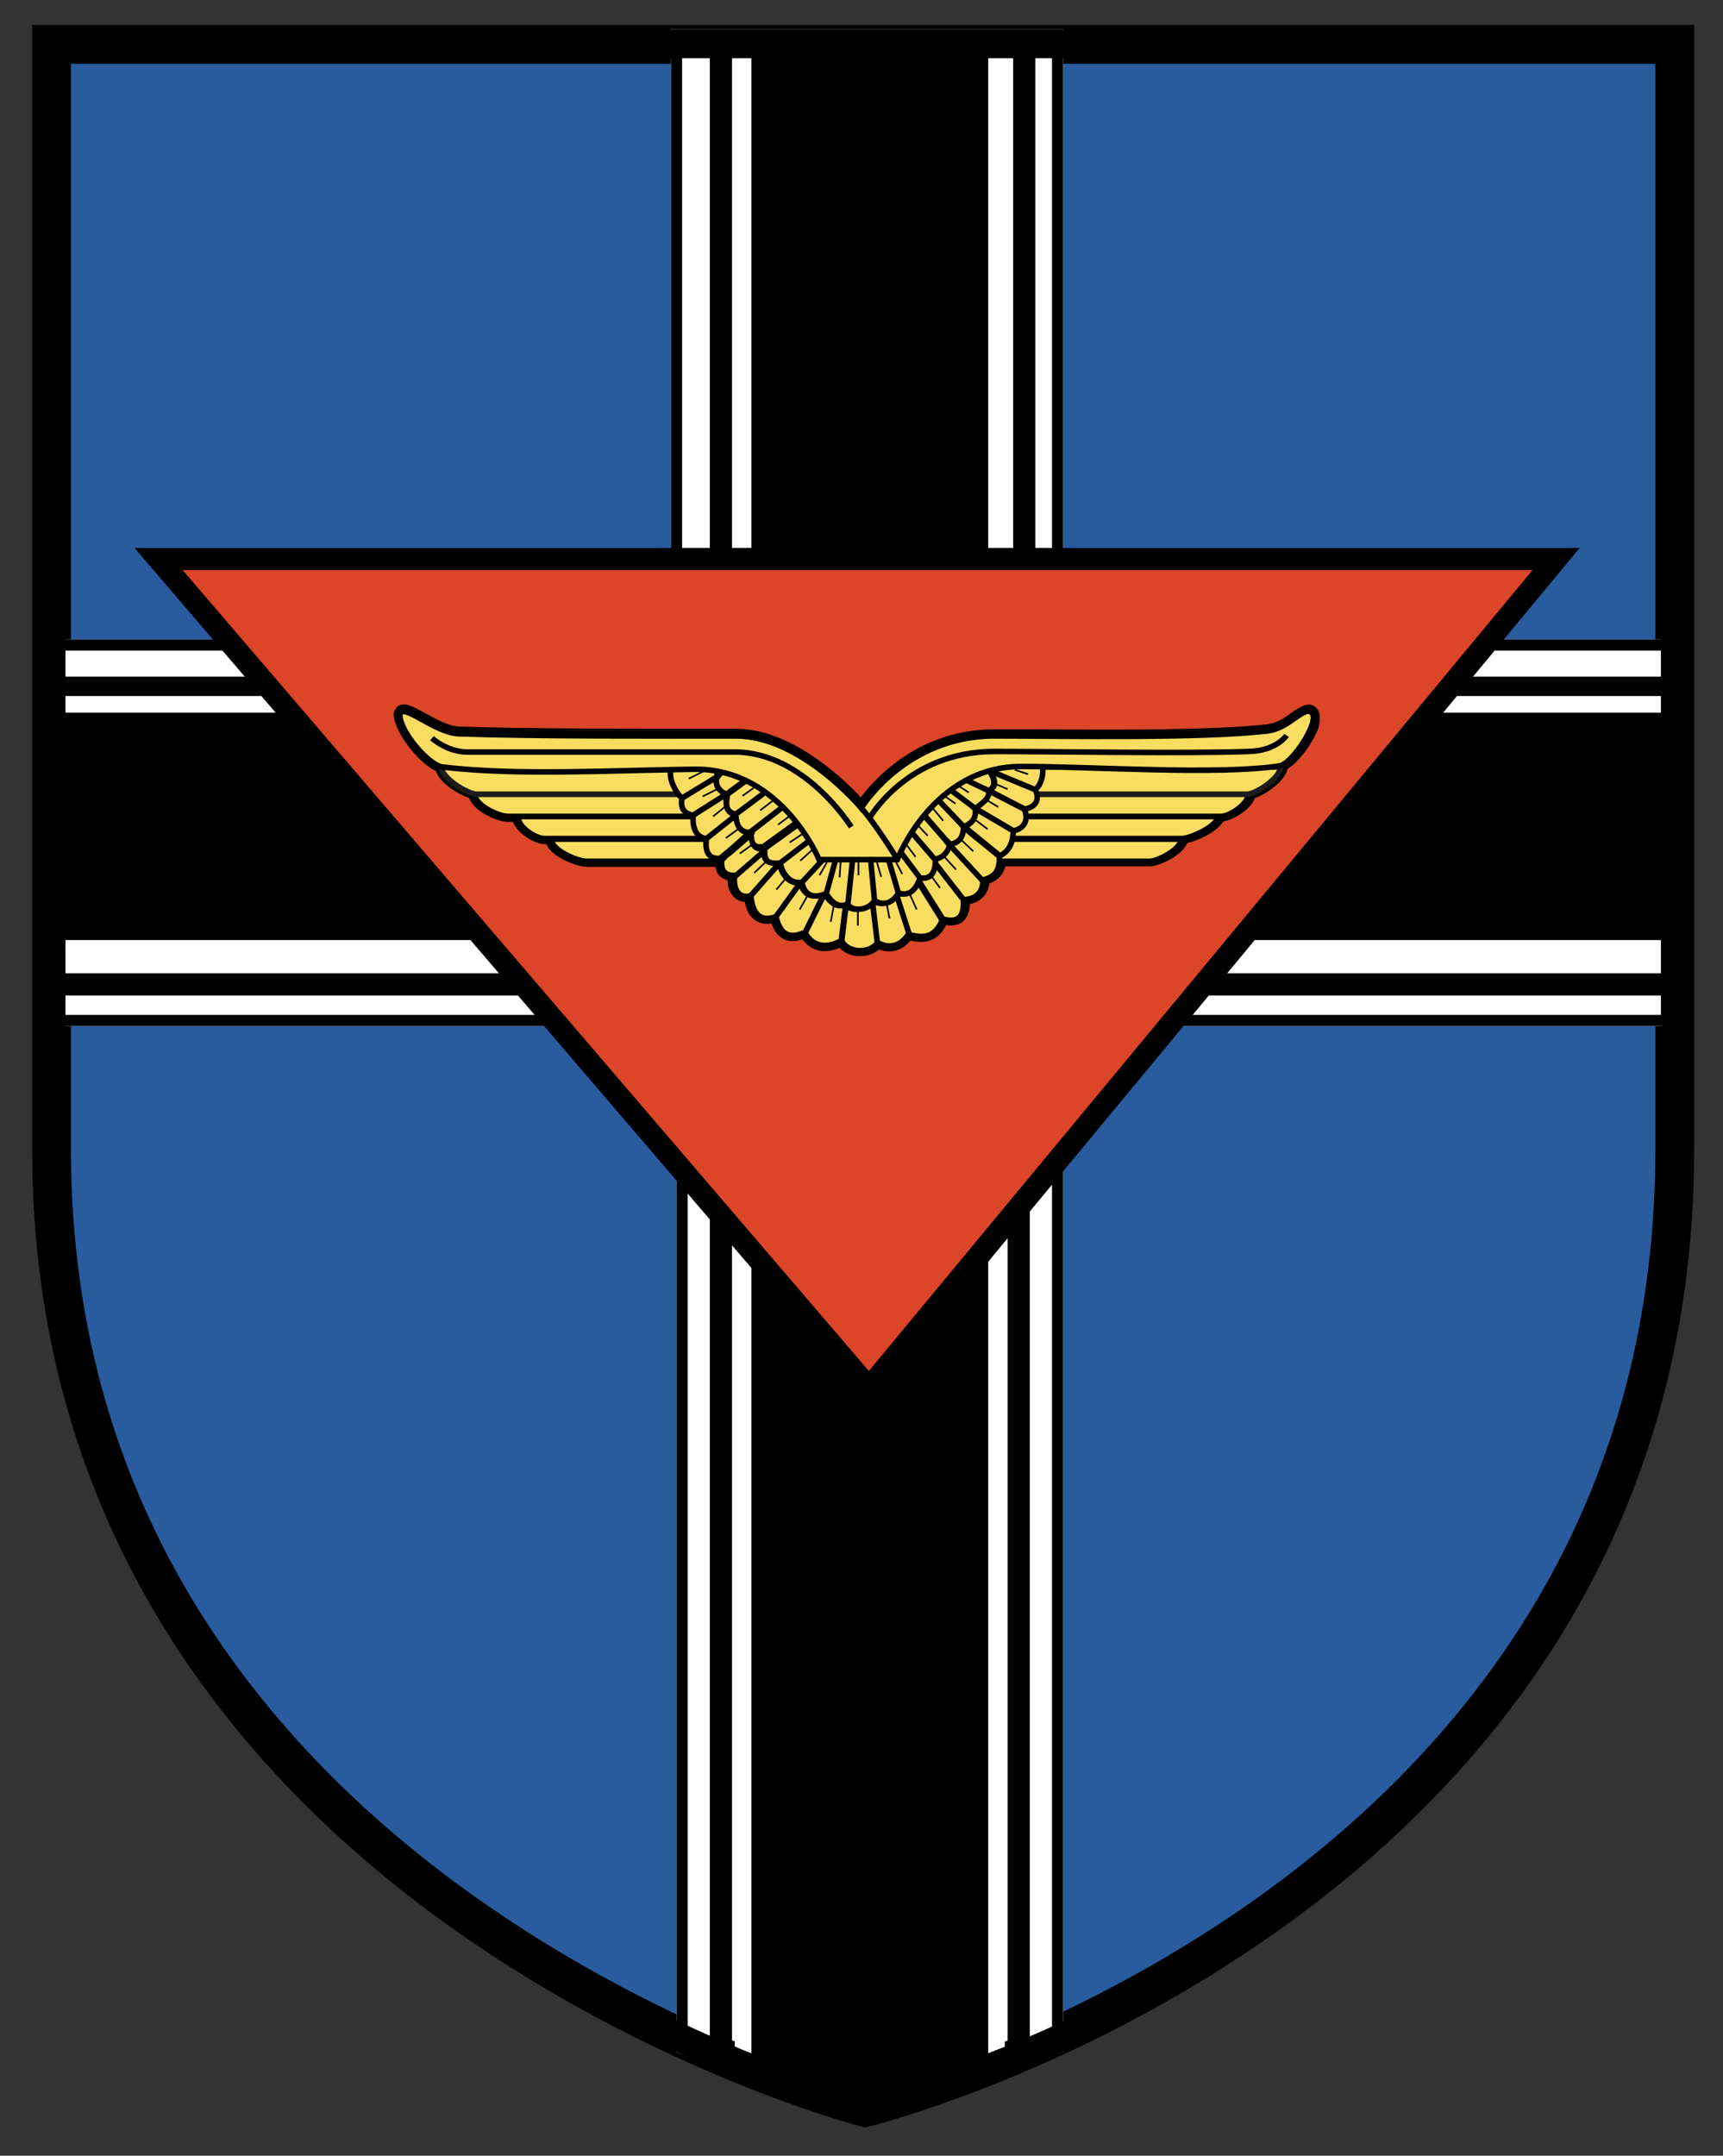 <?xml version="1.0" encoding="utf-8"?>
<!-- Generator: Adobe Illustrator 19.2.1, SVG Export Plug-In . SVG Version: 6.00 Build 0)  -->
<svg version="1.1" id="Layer_1" xmlns="http://www.w3.org/2000/svg" xmlns:xlink="http://www.w3.org/1999/xlink" x="0px" y="0px"
	 viewBox="0 0 310.7 388.7" style="enable-background:new 0 0 310.7 388.7;" xml:space="preserve">
<rect x="0" y="0" width="310.7" height="388.7" fill="#333333" stroke="none"/>
<style type="text/css">
	.st0{fill:#295C9E;}
	.st1{fill:none;stroke:#000000;stroke-width:7;stroke-miterlimit:10;}
	.st2{fill:#FFFFFF;stroke:#FFFFFF;stroke-width:2;stroke-miterlimit:10;}
	.st3{fill:none;stroke:#000000;stroke-width:4;stroke-miterlimit:10;}
	.st4{stroke:#FFFFFF;stroke-width:3;stroke-miterlimit:10;}
	.st5{fill:none;stroke:#000000;stroke-width:2;stroke-miterlimit:10;}
	.st6{fill:none;stroke:#000000;stroke-width:5;stroke-miterlimit:10;}
	.st7{fill:#DC4528;stroke:#000000;stroke-width:4;stroke-miterlimit:10;}
	.st8{fill:#F9DD60;stroke:#000000;stroke-miterlimit:10;}
	.st9{fill:#F9DD60;stroke:#1D1D1B;stroke-miterlimit:10;}
	.st10{fill:none;stroke:#000000;stroke-miterlimit:10;}
	.st11{fill:none;stroke:#000000;stroke-width:0.3;stroke-miterlimit:10;}
</style>
<g id="Layer_4">
	<g>
		<path class="st0" d="M302,207.3C302,348.9,156,380,156,380S9.3,342,9.3,207.3c0-50.7,0-50.7,0-199.3H302
			C302,8,302,157.5,302,207.3z"/>
		<path class="st1" d="M302,207.3C302,343.9,156,380,156,380S9.3,342,9.3,207.3c0-50.7,0-50.7,0-199.3H302
			C302,8,302,157.5,302,207.3z"/>
	</g>
	<polygon class="st2" points="302.7,116.3 190.7,116.3 190.7,6.3 122,6.3 122,116.3 9.7,116.3 9.7,184 123,184 123,369.3 
		157.7,379.3 190.7,369.3 190.7,184 302.7,184 	"/>
	<polygon class="st3" points="302.7,124 184.7,124 184.7,8 130,8 130,124 9.7,124 9.7,177.5 130,177.5 130,369.3 157.7,379.3 
		183.7,369.3 183.7,177.5 302.7,177.5 	"/>
	<polygon class="st4" points="302.7,127 179.7,127 179.7,7 134,7 134,127 9.7,127 9.7,171 134,171 134,372.3 156.7,380.3 
		179.7,371.3 179.7,171 302.7,171 	"/>
	<polygon class="st5" points="302.7,116.3 190.7,116.3 190.7,6.3 122,6.3 122,116.3 9.7,116.3 9.7,184 123,184 123,369.3 
		157.7,379.3 190.7,369.3 190.7,184 302.7,184 	"/>
	<path class="st6" d="M302,207.3C302,347,156,380,156,380S9.3,342,9.3,207.3c0-50.7,0-50.7,0-199.3H302C302,8,302,157.8,302,207.3z"
		/>
</g>
<g id="Layer_2">
	<g id="Mark_1_">
		<polygon class="st7" points="28.6,100.8 280.6,100.8 156.7,250.3 		"/>
	</g>
	<path d="M237.5,127.8c-1.3-1.6-3.1-0.3-4.6,0.7c-1.2,0.9-2.7,1.9-4.4,2.1c-10,1.1-27.9,1-41.1,0.9c-3,0-5.8,0-8.1,0
		c-13.5,0-21.5,8.8-24.1,12.3l-0.4-0.5c-3.4-3.5-12.4-11.9-22.1-11.9l-6,0c-13.4,0-31.8,0-44-0.4c-1.9-0.1-4.2-1.4-6-2.4
		c-2.1-1.1-3.5-2-4.7-1.4c-0.4,0.2-0.8,0.6-1,1.4l0,0.2c0,3,4.4,8.8,7.6,10.2c0.7,2.2,4,4.2,6,4.9c0.9,2.5,5.2,4.3,7,4.3h0.9
		c0.9,2.3,4.1,4,5.7,4h0.3c1.1,2.5,5.7,4.1,7.3,4.1H129c0.1,0.6,0.3,1.2,0.8,1.7c0.4,0.3,0.8,0.6,1.4,0.7c0,1.4,0.5,2.5,1.3,3.2
		c0.5,0.4,1.1,0.7,1.8,0.7c0.3,1.7,1,2.8,2,3.4c0.8,0.5,1.7,0.7,2.8,0.5c0.5,1.4,1.2,2.3,2.2,2.8c0.9,0.5,2,0.5,3.4,0.1
		c0.7,0.9,1.6,1.6,2.6,1.9c1.2,0.4,2.7,0.2,4.1-0.4c0.6,0.7,1.5,1.2,2.6,1.4c0.4,0.1,0.8,0.1,1.1,0.1c1.3,0,2.5-0.4,3.4-1.2
		c2.1,0.8,4.2,0.2,5.7-1.6c3.1,0.7,5.1-0.2,6.4-2.8c1.2,0.2,2.2,0,3-0.6c0.8-0.7,1.2-1.7,1.3-3.2c1-0.2,1.8-0.6,2.4-1.3
		c0.6-0.6,1-1.5,1.1-2.4c1.6-0.6,2.5-1.6,2.9-3.1h26.1c1.5,0,5.7-1.8,6.7-4.2c1.9-0.4,5.4-2,6.5-3.9c1.7-0.2,4.9-2.1,5.7-4.2
		c2-0.7,5.4-3,5.9-5.3c2.1-1.2,4.7-4.9,5.6-7.5C237.8,130.7,238.4,128.9,237.5,127.8z M144.4,167.2c-0.7,0.3-1.5,0.5-2,0.2
		c-0.5-0.3-1-1.1-1.3-2.5l-0.7-2.1l-1.1,1.5c-0.5,0.1-1.1,0.2-1.6,0c-0.5-0.3-0.9-1.2-1-2.4l3.5-4c0.5,1,1.3,1.8,2.4,2.2l-0.1,0.2
		l0.4-0.1c0.2,0.1,0.4,0.1,0.7,0.1c0.8,1.9,2.2,2.3,3.1,2.3L144.4,167.2z M150.6,168.9c-1,0.5-1.9,0.6-2.7,0.4
		c-0.6-0.2-1.1-0.5-1.4-1.1l2.4-4.9c0.8,0.8,1.6,1.1,2.3,1.2L150.6,168.9z M235.4,130.5L235.4,130.5c-1,2.8-4,6.3-4.9,6.5
		c-0.4,0.1-0.9,0.1-1.5,0.2l-0.9,0.1l0.1,2.2h0.8c-1.1,1.2-3.4,2.6-4.2,2.6h-1l0,1.4c-0.4,1-2.7,2.6-3.7,2.6h-1.8l0,1.1
		c-0.2,0.9-4.1,2.9-5.4,2.9h-31.5l-0.5,2.4h29.8c-1.1,0.8-2.8,1.7-3.6,1.7h-28.2l-0.1,1.1c-0.1,1.2-0.4,1.9-2.1,2.3l-0.9,0.2l0.1,1
		c0,0.7-0.1,1.3-0.5,1.6c-0.3,0.3-0.8,0.5-1.4,0.6l-5.3-6.8l-1.8,1.4l5.4,7c0.1,1.4-0.2,1.8-0.4,2c-0.2,0.2-0.8,0.2-1.4,0.1
		l-5.3-8.4l-0.9,2.3l0.6,0.2l0,0l-0.6-0.2l-0.2,0.5l4.3,6.8c-0.8,1.6-1.8,2-3.8,1.6l-0.6-1.9l-1.3,2.1c-1,1.7-2.5,2.1-4,1.2
		l-0.9-0.5l-0.6,0.8c-0.7,1-2,1.1-2.9,1c-0.8-0.2-1.3-0.5-1.5-0.8l0.5-4.4c0.4,0.1,0.7,0.1,1.2,0.1l0.9-0.1v-2.2l-0.9-0.1
		c-0.4,0-0.7-0.2-0.7-0.2l-0.2-0.5v-0.6l-0.2,0.1l0-0.1l-0.9,0.4l-0.7-0.8l-0.1,1c-0.6,0-1.3-0.7-1.7-1.3l0.8-1.6l-1.4,0.5l0,0
		l-0.5,0.2l-0.3-0.5l-0.4,0.8l-0.5,0.2l-0.1,0.1l-0.8-0.1c-0.3,0-0.8-0.1-1.1-1.3l0.9-1.2l-1.1,0.1l0-0.1l-0.9,0.1l-0.5,0
		c-1.7,0-2.2-2-2.3-2.6l-0.2-1l-0.4,0l-0.1-0.7l-0.7,0.7l-0.9,0.2l-0.3-0.2l-0.4-0.3h-4.5l3.4,2.1c0.1,0.1,0.2,0.1,0.4,0.2l0.1,0
		l-3.5,4c-0.3,0-0.5,0-0.7-0.1c-0.4-0.3-0.6-1.2-0.4-2.4l0.1-1.3l-1.3,0c-0.7,0-0.9-0.1-0.9-0.2c-0.1-0.1-0.2-0.4-0.2-1.2v-1.1
		h-25.5c-1,0-3-0.8-4.3-1.7h26.9l0.3-2.4H98.2c-1.1,0-3.7-1.7-3.7-2.9v-1.1h-2.9c-1.2,0-3.8-1.3-4.6-2.3v-1.7h-1
		c-1.1,0-4.7-2.2-5.2-3.5l0.1-1.3l-0.9-0.1c-1.7-0.2-5.9-4.9-6.6-7.5c0.6,0.3,1.5,0.7,2.2,1.1c2,1.1,4.6,2.5,7,2.7
		c12.2,0.4,30.5,0.4,43.8,0.4l6.3,0c11.1,0,21.6,12.5,21.7,12.6l1.1,1l0.8-1.3c0.8-1.3,8.4-12.4,23-12.4c2.3,0,5.1,0,8.1,0
		c13.1,0.1,31.1,0.2,41.3-0.9c2.2-0.3,4-1.5,5.4-2.5c0.4-0.3,1.1-0.8,1.5-1C235.7,129.7,235.6,130,235.4,130.5z"/>
	<g id="Schwinge_2_">
		<g>
			<path class="st8" d="M99.4,151.3c0,2,4.7,4,6.4,4c9.9,0,10.1,0,24,0h50.1c14.4,0,17.3,0,27.4,0c1.5,0,5.7-2.2,5.7-4H99.4z"/>
			<path class="st8" d="M93.4,147.2c0,2,3.2,4,4.8,4c9.9,0,15.3,0,29.2,0H183c14.4,0,20,0,30.1,0c1.5,0,6.5-2.2,6.5-4H93.4z"/>
			<path class="st8" d="M85.6,143.2c0,2,4.3,4,6,4c9.9,0,19.4,0,33.3,0h60.4c14.4,0,24.8,0,34.9,0c1.5,0,4.9-2.2,4.9-4h-54.7
				l-15.2,4.8l-12.5-4.8H85.6z"/>
			<path class="st9" d="M79.6,138.3c0,2,4.7,4.9,6.4,4.9c9.9,0,22.4,0,36.2,0h17.6h6.9l8.7,4.9l9.6-4.9h22.4c14.4,0,27.4,0,37.5,0
				c1.5,0,6-2.9,6-4.9h-61.6l-13.8,9.7l-12-9.7H79.6z"/>
		</g>
		<g>
			<path class="st8" d="M137.8,153l-5.3,4.6c-0.4,2.9,0.8,4.5,2.9,3.9l5.2-5.9C138,155.8,137.6,154.9,137.8,153z"/>
			<path class="st8" d="M152.6,163l-0.8,6.5c0.5,2,4.7,2.9,6.5,0.4l0,0l-0.9-7.5C156,164.4,153,164.3,152.6,163z"/>
			<path class="st8" d="M144.3,159.1l-4.4,6.1c0.8,3.3,2.3,4.2,5.3,2.9l3.5-7.1C146.7,162,145,161.7,144.3,159.1z"/>
			<path class="st8" d="M148.7,161.1l-3.5,7.1c1.3,2.5,3.9,2.9,6.5,1.4l0.8-6.5C151.1,163.7,149.8,163,148.7,161.1z"/>
			<path class="st8" d="M135.2,150.1c-1.7,0-2.4-1.3-2.5-3.3l-5.3,4.2c-0.3,2.2,0.1,3.9,2.4,3.8l1.7-1.4l0.7-0.6L135.2,150.1z"/>
			<path class="st8" d="M140.6,155.6l-5.2,5.9c0.3,3.3,1.7,4.8,4.5,3.8l4.4-6.1C142.3,159.4,140.8,157.6,140.6,155.6z"/>
			<path class="st8" d="M129.4,139.9l-6.4,3.9c-0.4,2,0.4,2.9,2,3.2l6-3.8C129.7,142.7,128.7,141.4,129.4,139.9z"/>
			<path class="st8" d="M187.8,137.1l-8.5-0.1l-0.8,2l7.9,3.5C187.3,142.2,188.6,140,187.8,137.1z"/>
			<path class="st8" d="M131,143.2l-6,3.8c0,0.1-0.5,3.9,2.4,4.2l5.3-4.2C130.7,146.4,130.9,144.9,131,143.2z"/>
			<path class="st8" d="M178.5,139c0.7,1.2,1.5,2.6-0.1,3.6l6.4,3.3c1.5-0.3,2.9-1.3,1.9-3.5L178.5,139L178.5,139z"/>
			<path class="st8" d="M131,143.2l5.7-4.2h-6.1l-1.2,0.9C128.7,141.4,129.7,142.7,131,143.2z"/>
			<path class="st8" d="M142.7,144.3l-7.5,5.8c0,0.1,0,0.4,0,0.6l0,0c0,0.1,0,0.3,0.1,0.4c0,0.1,0,0.1,0.1,0.3l0,0
				c0,0.1,0,0.1,0.1,0.3l0,0c0,0.1,0.1,0.1,0.1,0.3l0,0c0,0.1,0.1,0.1,0.1,0.1l0,0l0.1,0.1l0,0c0.1,0.1,0.4,0.3,0.5,0.4l0,0
				c0.1,0,0.1,0,0.3,0.1l0,0c0.1,0,0.1,0,0.3,0l0,0c0.1,0,0.1,0,0.3,0l0,0c0.1,0,0.3,0,0.4,0l7.6-5.5
				C144.2,146.5,143.2,145.5,142.7,144.3z"/>
			<path class="st8" d="M132.7,146.8l8.7-6.5L132.7,146.8c0,2,0.8,3.3,2.5,3.3l7.5-5.8c-0.5-1-0.8-2.2-0.8-3.3c0-0.7,0.1-1.4,0.3-2
				h-5.3l-5.7,4.2C130.9,144.9,130.7,146.4,132.7,146.8z"/>
			<path class="st8" d="M162.7,148.7l5.5,6.4c1.5-0.1,2.8-1,3.1-2.7l-5.3-6.1C165.1,147.2,164,148.1,162.7,148.7z"/>
			<path class="st8" d="M167.9,143l5.9,6.1c1.3-0.6,2.3-1.4,2.1-3.3l-6.4-4.8l6.4,4.8c1.2-1,2.7-1.7,2.4-3.2l-5.2-2.5l5.2,2.5
				c1.6-1,0.8-2.5,0.1-3.6h-10.7c0.3,0.7,0.3,1.3,0.3,2C168.3,141.7,168.1,142.5,167.9,143z"/>
			<path class="st8" d="M166,146.2l5.3,6.1c1.9-0.4,2.4-1.3,2.5-3.2L168,143C167.6,144.2,166.9,145.4,166,146.2z"/>
			<path class="st8" d="M128.3,136.7l-6.9,1.4c-1.5,1.6,0.7,5.2,1.6,5.8l6.4-3.9C129.3,139.4,128.5,137,128.3,136.7z"/>
			<path class="st8" d="M137.4,153L137.4,153c-0.1,0-0.3,0-0.3,0l0,0c-0.1,0-0.1,0-0.3,0l0,0c-0.1,0-0.1,0-0.3-0.1l0,0l0,0
				c-0.3-0.1-0.4-0.3-0.5-0.4l0,0l-0.1-0.1l0,0l-0.1-0.1l0,0c0-0.1-0.1-0.1-0.1-0.3l0,0c0-0.1,0-0.1-0.1-0.3l0,0
				c-0.1-0.3-0.1-0.4-0.1-0.7l0,0c0-0.1-0.1-0.3,0-0.6l-3.7,3.2l-0.9,0.7c-0.4,0.4-0.7,0.7-0.8,1c0,1.7,0.5,2.7,2.7,2.5l5.3-4.6
				C137.6,153,137.5,153,137.4,153z"/>
			<path class="st8" d="M175.9,145.8l6.8,4c1.9-0.3,2.9-1.9,2-3.9l-6.4-3.3C178.5,144,177.1,144.8,175.9,145.8z"/>
			<path class="st8" d="M168.1,155l5.6,7.2c2.1,0,3.7-1.2,3.5-3.6l-5.9-6.4C170.9,154,169.6,154.9,168.1,155z"/>
			<path class="st8" d="M161.5,161l2.4,7.5c3.2,0.9,4.9,0.1,6-2.6l-4.7-7.5C164.7,160.4,163.5,161.7,161.5,161z"/>
			<path class="st8" d="M173.9,149.1l6.4,5.2c1.3-0.6,2.4-1.9,2.4-4.5l-6.8-4C176.1,147.7,175.1,148.5,173.9,149.1z"/>
			<path class="st8" d="M165.3,158.2l4.7,7.5c3.2,0.9,3.9-0.9,3.7-3.5l-5.6-7.2C168,157.2,167.6,158.7,165.3,158.2z"/>
			<path class="st8" d="M157.3,162.4l0.9,7.5l0,0c2.1,1.3,4.3,0.7,5.7-1.6l-2.4-7.5C160.5,163,158.8,163.3,157.3,162.4z"/>
			<path class="st8" d="M171.2,152.3l5.9,6.4c2.4-0.6,3.2-1.7,3.1-4.3l-6.4-5.2C173.6,151,173.1,151.9,171.2,152.3z"/>
			<path class="st8" d="M155.1,150.4c-3.7,0-7.2-1.2-9.6-2.9l-7.6,5.5c-0.1,2,0.3,2.9,2.8,2.6l7.3-5.6l-7.3,5.6
				c0.4,2,1.7,3.8,3.9,3.5l5.1-5.5l-5.1,5.5c0.5,2.6,2.4,2.9,4.4,2l2.8-10.1l-2.8,10.1c1.1,1.9,2.4,2.6,3.9,1.9l1.1-10.4l-1.1,10.4
				c0.5,1.3,3.5,1.4,4.8-0.6l-0.9-9.5l0.9,9.5c1.5,0.9,3.2,0.6,4.3-1.4l-2.1-7.1l2.1,7.1c2,0.7,3.2-0.6,3.9-2.7l-5.1-6.8l5.1,6.8
				c2.1,0.3,2.7-1,2.8-3.2l-5.5-6.4C160.5,149.8,157.9,150.4,155.1,150.4z"/>
		</g>
		<g>
			<path class="st8" d="M72.1,128.9c0,3,5.2,9.1,7.7,9.4c13.4,1.6,30.2,0.6,45.5,0.4c15.7-0.1,22.4,16.3,22.4,16.3h14.1
				c0,0,6.4-16.8,22.4-16.8c12.4,0,35.5,1.6,46.5-0.1c2.3-0.3,7.3-8,5.9-9.5c-1.3-1.6-4,2.7-8,3.2c-12.4,1.4-36.9,0.9-49.3,0.9
				c-16.1,0-24,13-24,13s-10.8-13-22.6-13c-13.3,0-35.8,0.1-50.1-0.4C78.1,132,72.5,126.5,72.1,128.9"/>
			<path class="st10" d="M155.3,145.7c2.5,2.7,6.5,9.2,6.5,9.2"/>
			<path class="st10" d="M77.9,133.1c0,0,2.7,2.5,6.4,2.5c12,0,36.1,0,48.2,0c12.6,0,21,13.5,21,13.5"/>
			<path class="st10" d="M156.8,147.5c0,0,6.8-12,22.5-12c11.5,0,34.4,0.4,45.8,0c5.1-0.1,6.9-2.9,6.9-2.9"/>
		</g>
	</g>
	<g id="Layer_6_2_">
		<line class="st11" x1="128.6" y1="147.2" x2="130.7" y2="145.5"/>
		<line class="st11" x1="133.9" y1="143.5" x2="136" y2="142"/>
		<line class="st11" x1="137.1" y1="146.1" x2="139.6" y2="144.2"/>
		<line class="st11" x1="130.9" y1="151.1" x2="133.1" y2="149.5"/>
		<line class="st11" x1="124.2" y1="140.4" x2="127" y2="139"/>
		<line class="st11" x1="126.7" y1="143.6" x2="129.3" y2="142.3"/>
		<line class="st11" x1="133.4" y1="153.9" x2="135.5" y2="152.4"/>
		<line class="st11" x1="140.3" y1="148.7" x2="142.7" y2="146.9"/>
		<line class="st11" x1="136" y1="157.4" x2="138.2" y2="155.3"/>
		<line class="st11" x1="142.4" y1="151.9" x2="144.8" y2="150.3"/>
		<line class="st11" x1="144.3" y1="155.2" x2="146.4" y2="153.3"/>
		<line class="st11" x1="140" y1="160.4" x2="141.6" y2="158.5"/>
		<line class="st11" x1="144.2" y1="164" x2="145.5" y2="161.7"/>
		<line class="st11" x1="147.8" y1="157.8" x2="149.1" y2="155.5"/>
		<line class="st11" x1="151.4" y1="158.2" x2="151.6" y2="155.2"/>
		<line class="st11" x1="149.8" y1="166.2" x2="150.4" y2="163.1"/>
		<line class="st11" x1="154.7" y1="166.9" x2="154.7" y2="164.4"/>
		<line class="st11" x1="154.8" y1="157.8" x2="154.8" y2="155.3"/>
		<line class="st11" x1="158.9" y1="158.1" x2="158" y2="155"/>
		<line class="st11" x1="160.4" y1="165.6" x2="159.9" y2="163"/>
		<line class="st11" x1="165.3" y1="164" x2="164" y2="161.1"/>
		<line class="st11" x1="162.7" y1="157.6" x2="161.5" y2="155.3"/>
		<line class="st11" x1="165.1" y1="154.5" x2="163.3" y2="152.1"/>
		<line class="st11" x1="169.5" y1="160.1" x2="167.6" y2="157.5"/>
		<line class="st11" x1="172.4" y1="156.8" x2="170.3" y2="154.5"/>
		<line class="st11" x1="167.3" y1="150.7" x2="165.7" y2="149"/>
		<line class="st11" x1="170.1" y1="148" x2="168" y2="145.5"/>
		<line class="st11" x1="172.3" y1="144.9" x2="170.4" y2="143.6"/>
		<line class="st11" x1="174.7" y1="142.9" x2="172.7" y2="141.6"/>
		<line class="st11" x1="181.7" y1="142.3" x2="179.4" y2="141.3"/>
		<line class="st11" x1="180" y1="145.5" x2="178" y2="144.3"/>
		<line class="st11" x1="178.1" y1="149.5" x2="175.7" y2="147.7"/>
		<line class="st11" x1="175.5" y1="153.5" x2="173.2" y2="151.3"/>
		<line class="st11" x1="185.4" y1="139.6" x2="183" y2="138.8"/>
	</g>
</g>
</svg>
